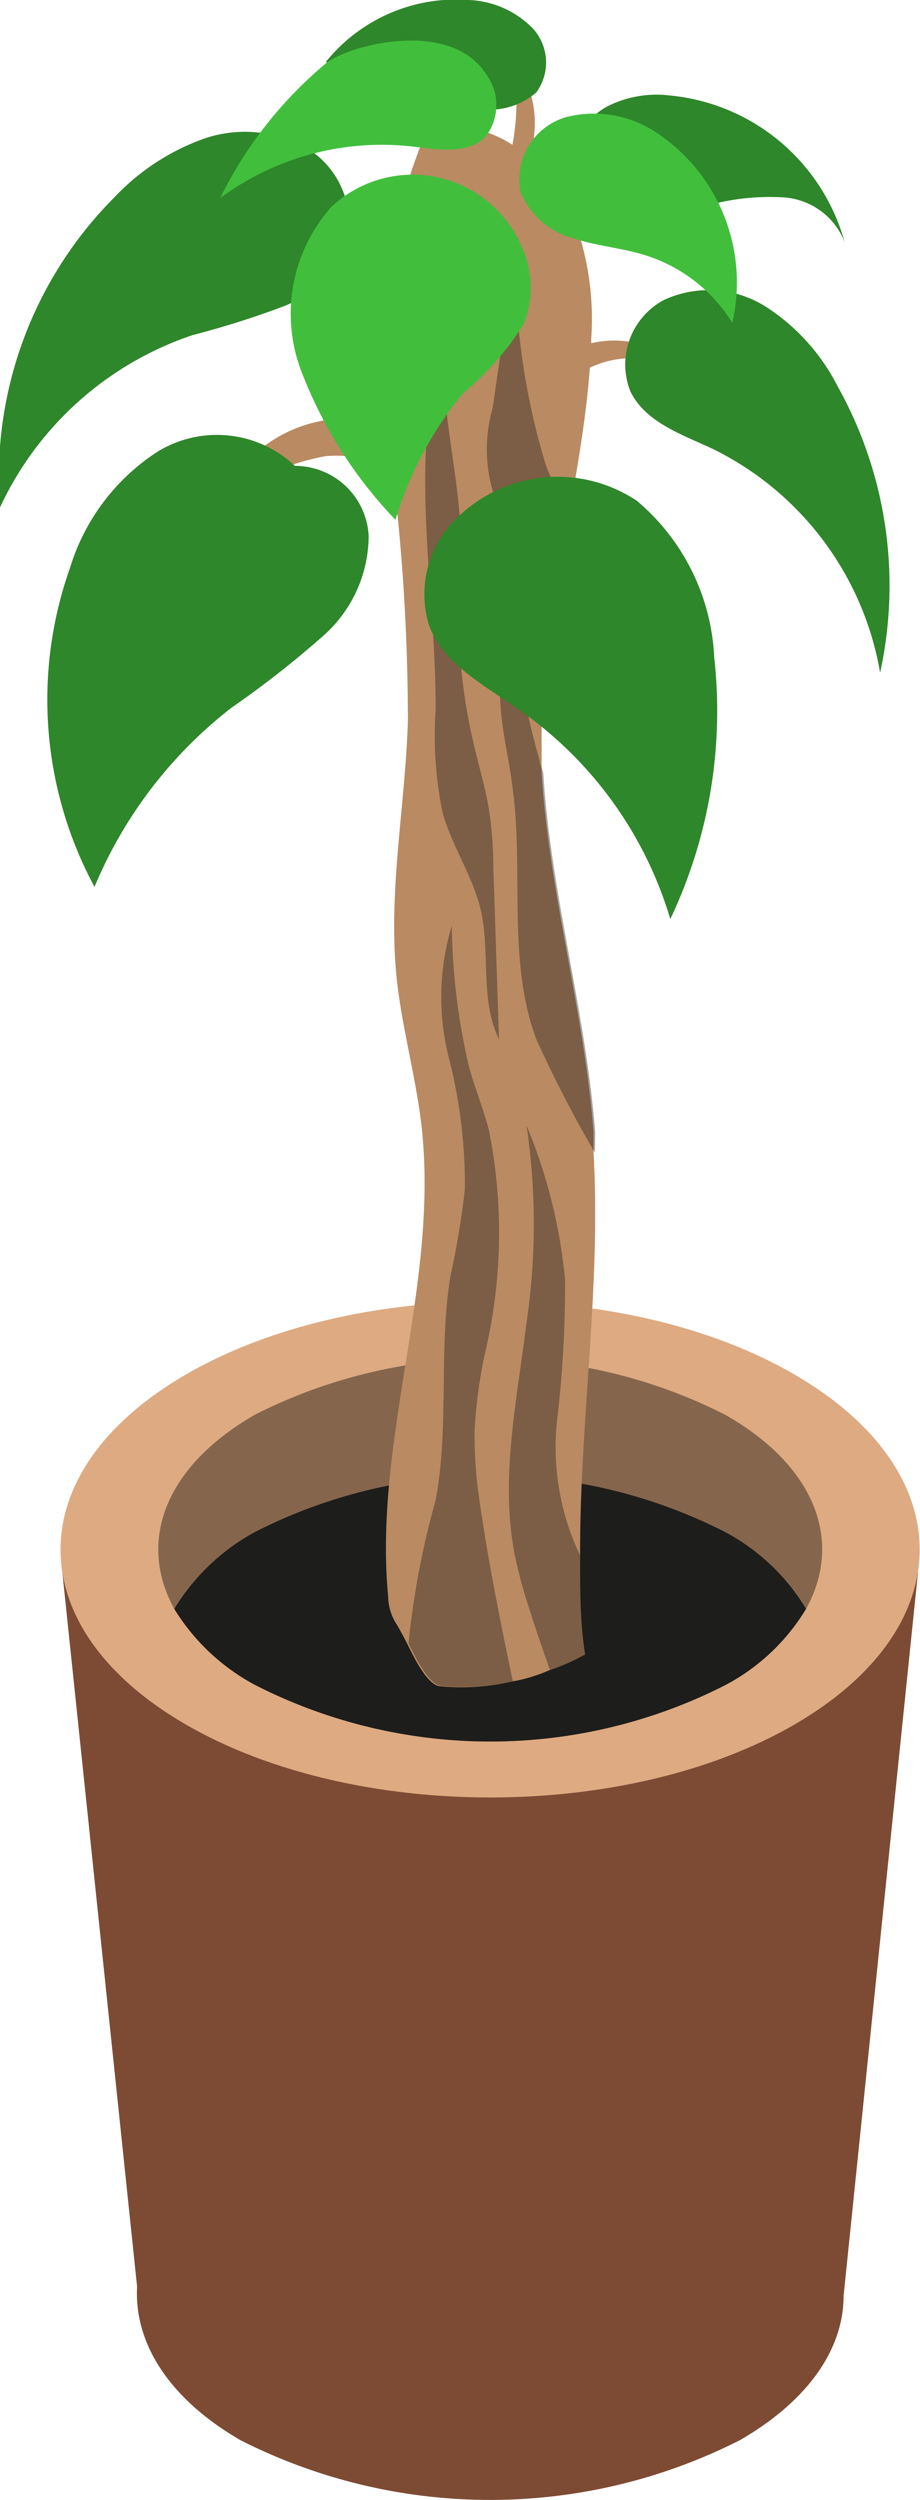 <svg xmlns="http://www.w3.org/2000/svg" viewBox="0 0 27.45 74.59"><defs><style>.cls-1{fill:#7d4b34;}.cls-2{fill:#deaa81;}.cls-3{fill:#85664d;}.cls-4,.cls-6{fill:#1d1d1b;}.cls-5{fill:#ba8a62;}.cls-6{opacity:0.4;}.cls-7{fill:#2e872a;}.cls-8{fill:#41bf3c;}</style></defs><g id="Layer_2" data-name="Layer 2"><g id="Layer_1-2" data-name="Layer 1"><path class="cls-1" d="M1.86,46.91,4.09,68.22C4,69.87,5,71.54,7.17,72.8a16.46,16.46,0,0,0,14.91,0c2.06-1.19,3.09-2.74,3.09-4.3l2.22-21.59Z"/><path class="cls-2" d="M23.69,41c5,2.89,5,7.57,0,10.46s-13.12,2.89-18.13,0-5-7.57,0-10.46S18.69,38.1,23.69,41Z"/><path class="cls-3" d="M24.05,48a6.17,6.17,0,0,1-2.42,2.28,15.44,15.44,0,0,1-14,0A6.31,6.31,0,0,1,5.2,48c-1.1-2-.3-4.24,2.42-5.8a15.51,15.51,0,0,1,14,0C24.35,43.74,25.16,46,24.05,48Z"/><path class="cls-4" d="M24.05,48a6.17,6.17,0,0,1-2.42,2.28,15.44,15.44,0,0,1-14,0A6.31,6.31,0,0,1,5.2,48,6.39,6.39,0,0,1,7.62,45.7a15.44,15.44,0,0,1,14,0A6.24,6.24,0,0,1,24.05,48Z"/><path class="cls-5" d="M9.14,12.67a4.13,4.13,0,0,1,2.46,0,28.14,28.14,0,0,1,0-4A8.58,8.58,0,0,0,8.24,6.91a3.74,3.74,0,0,1,3.48.55,13.32,13.32,0,0,1,.74-2.87,1.49,1.49,0,0,1,.39-.65l.09,0a2,2,0,0,1-.39-.83,2,2,0,0,1,1.42.7,3.49,3.49,0,0,1,1.32.51,7,7,0,0,0,0-2.58A3.12,3.12,0,0,1,15.94,4a5.46,5.46,0,0,1-.1.69c.12.11.24.23.35.35.15-.06.29-.13.44-.18A3.72,3.72,0,0,1,19.54,5a4.79,4.79,0,0,0-2.77.8l.18.31a8.5,8.5,0,0,1,.69,4s0,.09,0,.13a2.94,2.94,0,0,1,2.89.92,4.76,4.76,0,0,0-1.5-.47,2.93,2.93,0,0,0-1.43.28c-.12,1.6-.41,3.19-.69,4.78a5.51,5.51,0,0,1,.84,2.61,4.68,4.68,0,0,0-1.06-1.44c-.07.4-.15.81-.21,1.21a21.44,21.44,0,0,0-.32,3.09c0,.6,0,1.21,0,1.82.22,3.59,1.27,7.13,1.55,10.73l0,.63c.23,4.06-.43,8.1-.4,12.15,0,.93,0,1.88.15,2.81a6.22,6.22,0,0,1-1.09.48,4.73,4.73,0,0,1-1.11.33,6.56,6.56,0,0,1-2.11.14c-.35,0-.73-.71-1-1.27-.14-.27-.27-.51-.36-.65a1.59,1.59,0,0,1-.21-.77c-.44-4.66,1.52-9.31,1-14-.17-1.5-.6-3-.75-4.49-.25-2.52.25-5,.34-7.58A62.3,62.3,0,0,0,11.71,14a3.66,3.66,0,0,0-2-.39,7.28,7.28,0,0,0-3.19,1.45A4.17,4.17,0,0,1,9.14,12.67Z"/><path class="cls-6" d="M15.3,50.16a6.56,6.56,0,0,1-2.11.14c-.35,0-.73-.71-1-1.27A25.05,25.05,0,0,1,13,44.75c.41-2.2.08-4.47.44-6.68a25.24,25.24,0,0,0,.43-2.58,15.18,15.18,0,0,0-.48-3.94,7.37,7.37,0,0,1,.09-3.93A19.56,19.56,0,0,0,14,31.86c.18.63.43,1.24.59,1.87a15.61,15.61,0,0,1-.14,6.73,15.16,15.16,0,0,0-.29,2.22,13.41,13.41,0,0,0,.09,1.68C14.51,46.31,14.9,48.24,15.3,50.16Z"/><path class="cls-6" d="M17.5,49.35a6.22,6.22,0,0,1-1.09.48c-.22-.63-.44-1.26-.64-1.9a14.72,14.72,0,0,1-.42-1.58c-.43-2.28.08-4.59.36-6.89a20,20,0,0,0,0-5.88,15.76,15.76,0,0,1,1.15,4.61,34.67,34.67,0,0,1-.24,4.2,7.48,7.48,0,0,0,.72,4.08s0,0,0,.07C17.36,47.47,17.4,48.42,17.5,49.35Z"/><path class="cls-6" d="M17.75,34.39A37.05,37.05,0,0,1,16,31c-.87-2.34-.37-5-.7-7.44-.07-.63-.21-1.25-.3-1.88a11.69,11.69,0,0,1,.29-4.52,20.25,20.25,0,0,0,.81,5.52c0,.13.08.25.11.38.22,3.59,1.27,7.13,1.55,10.73Z"/><path class="cls-6" d="M13.69,18.27a16.4,16.4,0,0,0,.45,3.95c.15.65.35,1.3.46,2a12,12,0,0,1,.12,1.7c.06,1.7.11,3.4.17,5.09-.58-1.18-.25-2.6-.55-3.88-.24-1-.85-1.88-1.13-2.87A11.24,11.24,0,0,1,13,21.16c0-3.76-.87-7.64.29-11.23-.24,2,.41,4.08.46,6.13C13.76,16.8,13.7,17.53,13.69,18.27Z"/><path class="cls-6" d="M16.9,15.74c-.16.79-.31,1.59-.43,2.38a5.15,5.15,0,0,0-.6-1.66c-.21-.31-.53-.55-.76-.84a4.49,4.49,0,0,1-.41-3.45c.22-1.53.45-3.06.68-4.59a20.79,20.79,0,0,0,.92,6.34,11.81,11.81,0,0,1,.54,1.51A2.84,2.84,0,0,1,16.9,15.74Z"/><path class="cls-7" d="M2.09,16.94a6.32,6.32,0,0,1,2.62-3.47,3.39,3.39,0,0,1,4.09.43A2.2,2.2,0,0,1,11,16a4,4,0,0,1-1.39,3A29.45,29.45,0,0,1,6.9,21.12a13.17,13.17,0,0,0-4.08,5.34A11.77,11.77,0,0,1,2.09,16.94Z"/><path class="cls-7" d="M3.41,5.89A6.84,6.84,0,0,1,6.05,4.15a3.75,3.75,0,0,1,3.09.26,2.62,2.62,0,0,1,1.23,2.73,3.25,3.25,0,0,1-1.91,2A26.91,26.91,0,0,1,5.74,10,9.76,9.76,0,0,0,0,15.14,11.82,11.82,0,0,1,3.41,5.89Z"/><path class="cls-7" d="M19,14.94a6.5,6.5,0,0,1,2.31,4.67A14.47,14.47,0,0,1,20,27.42a11.67,11.67,0,0,0-4.52-6.25c-1-.71-2.23-1.34-2.67-2.49a3.14,3.14,0,0,1,.75-3.15A4.27,4.27,0,0,1,19,14.94Z"/><path class="cls-7" d="M25,11.54a12.18,12.18,0,0,1,1.26,8.53,9.16,9.16,0,0,0-5-6.68c-.92-.43-2-.79-2.45-1.71a2.18,2.18,0,0,1,1-2.73,3.18,3.18,0,0,1,3.07.22A6.14,6.14,0,0,1,25,11.54Z"/><path class="cls-7" d="M20,2.85a6,6,0,0,1,5.2,4.37,2.1,2.1,0,0,0-1.81-1.33A7,7,0,0,0,21,6.16a5.06,5.06,0,0,1-2.35.11,1.89,1.89,0,0,1-1.46-1.66,1.75,1.75,0,0,1,1-1.47A3.26,3.26,0,0,1,20,2.85Z"/><path class="cls-7" d="M9.72,1.85A5,5,0,0,1,14,0,2.83,2.83,0,0,1,15.9.85,1.51,1.51,0,0,1,16,2.76a2.12,2.12,0,0,1-2,.42,16.44,16.44,0,0,1-2.15-.62Z"/><path class="cls-8" d="M9.89,6.17a3.54,3.54,0,0,1,5.73,1.32,2.91,2.91,0,0,1,0,2.19,8.91,8.91,0,0,1-1.82,2.07,10.94,10.94,0,0,0-2,3.76A13.25,13.25,0,0,1,9,11.1,4.8,4.8,0,0,1,9.89,6.17Z"/><path class="cls-8" d="M19.65,4a5.36,5.36,0,0,1,2.2,5.63,4.72,4.72,0,0,0-2.55-2c-.7-.23-1.45-.28-2.16-.51a2.35,2.35,0,0,1-1.61-1.39A1.94,1.94,0,0,1,16.87,3.5,3.35,3.35,0,0,1,19.65,4Z"/><path class="cls-8" d="M14.48,2.18a1.55,1.55,0,0,1,0,1.91c-.55.53-1.43.37-2.19.28A8.1,8.1,0,0,0,6.57,5.91a12.29,12.29,0,0,1,3.13-4C10.31,1.37,13.38.53,14.48,2.18Z"/></g></g></svg>